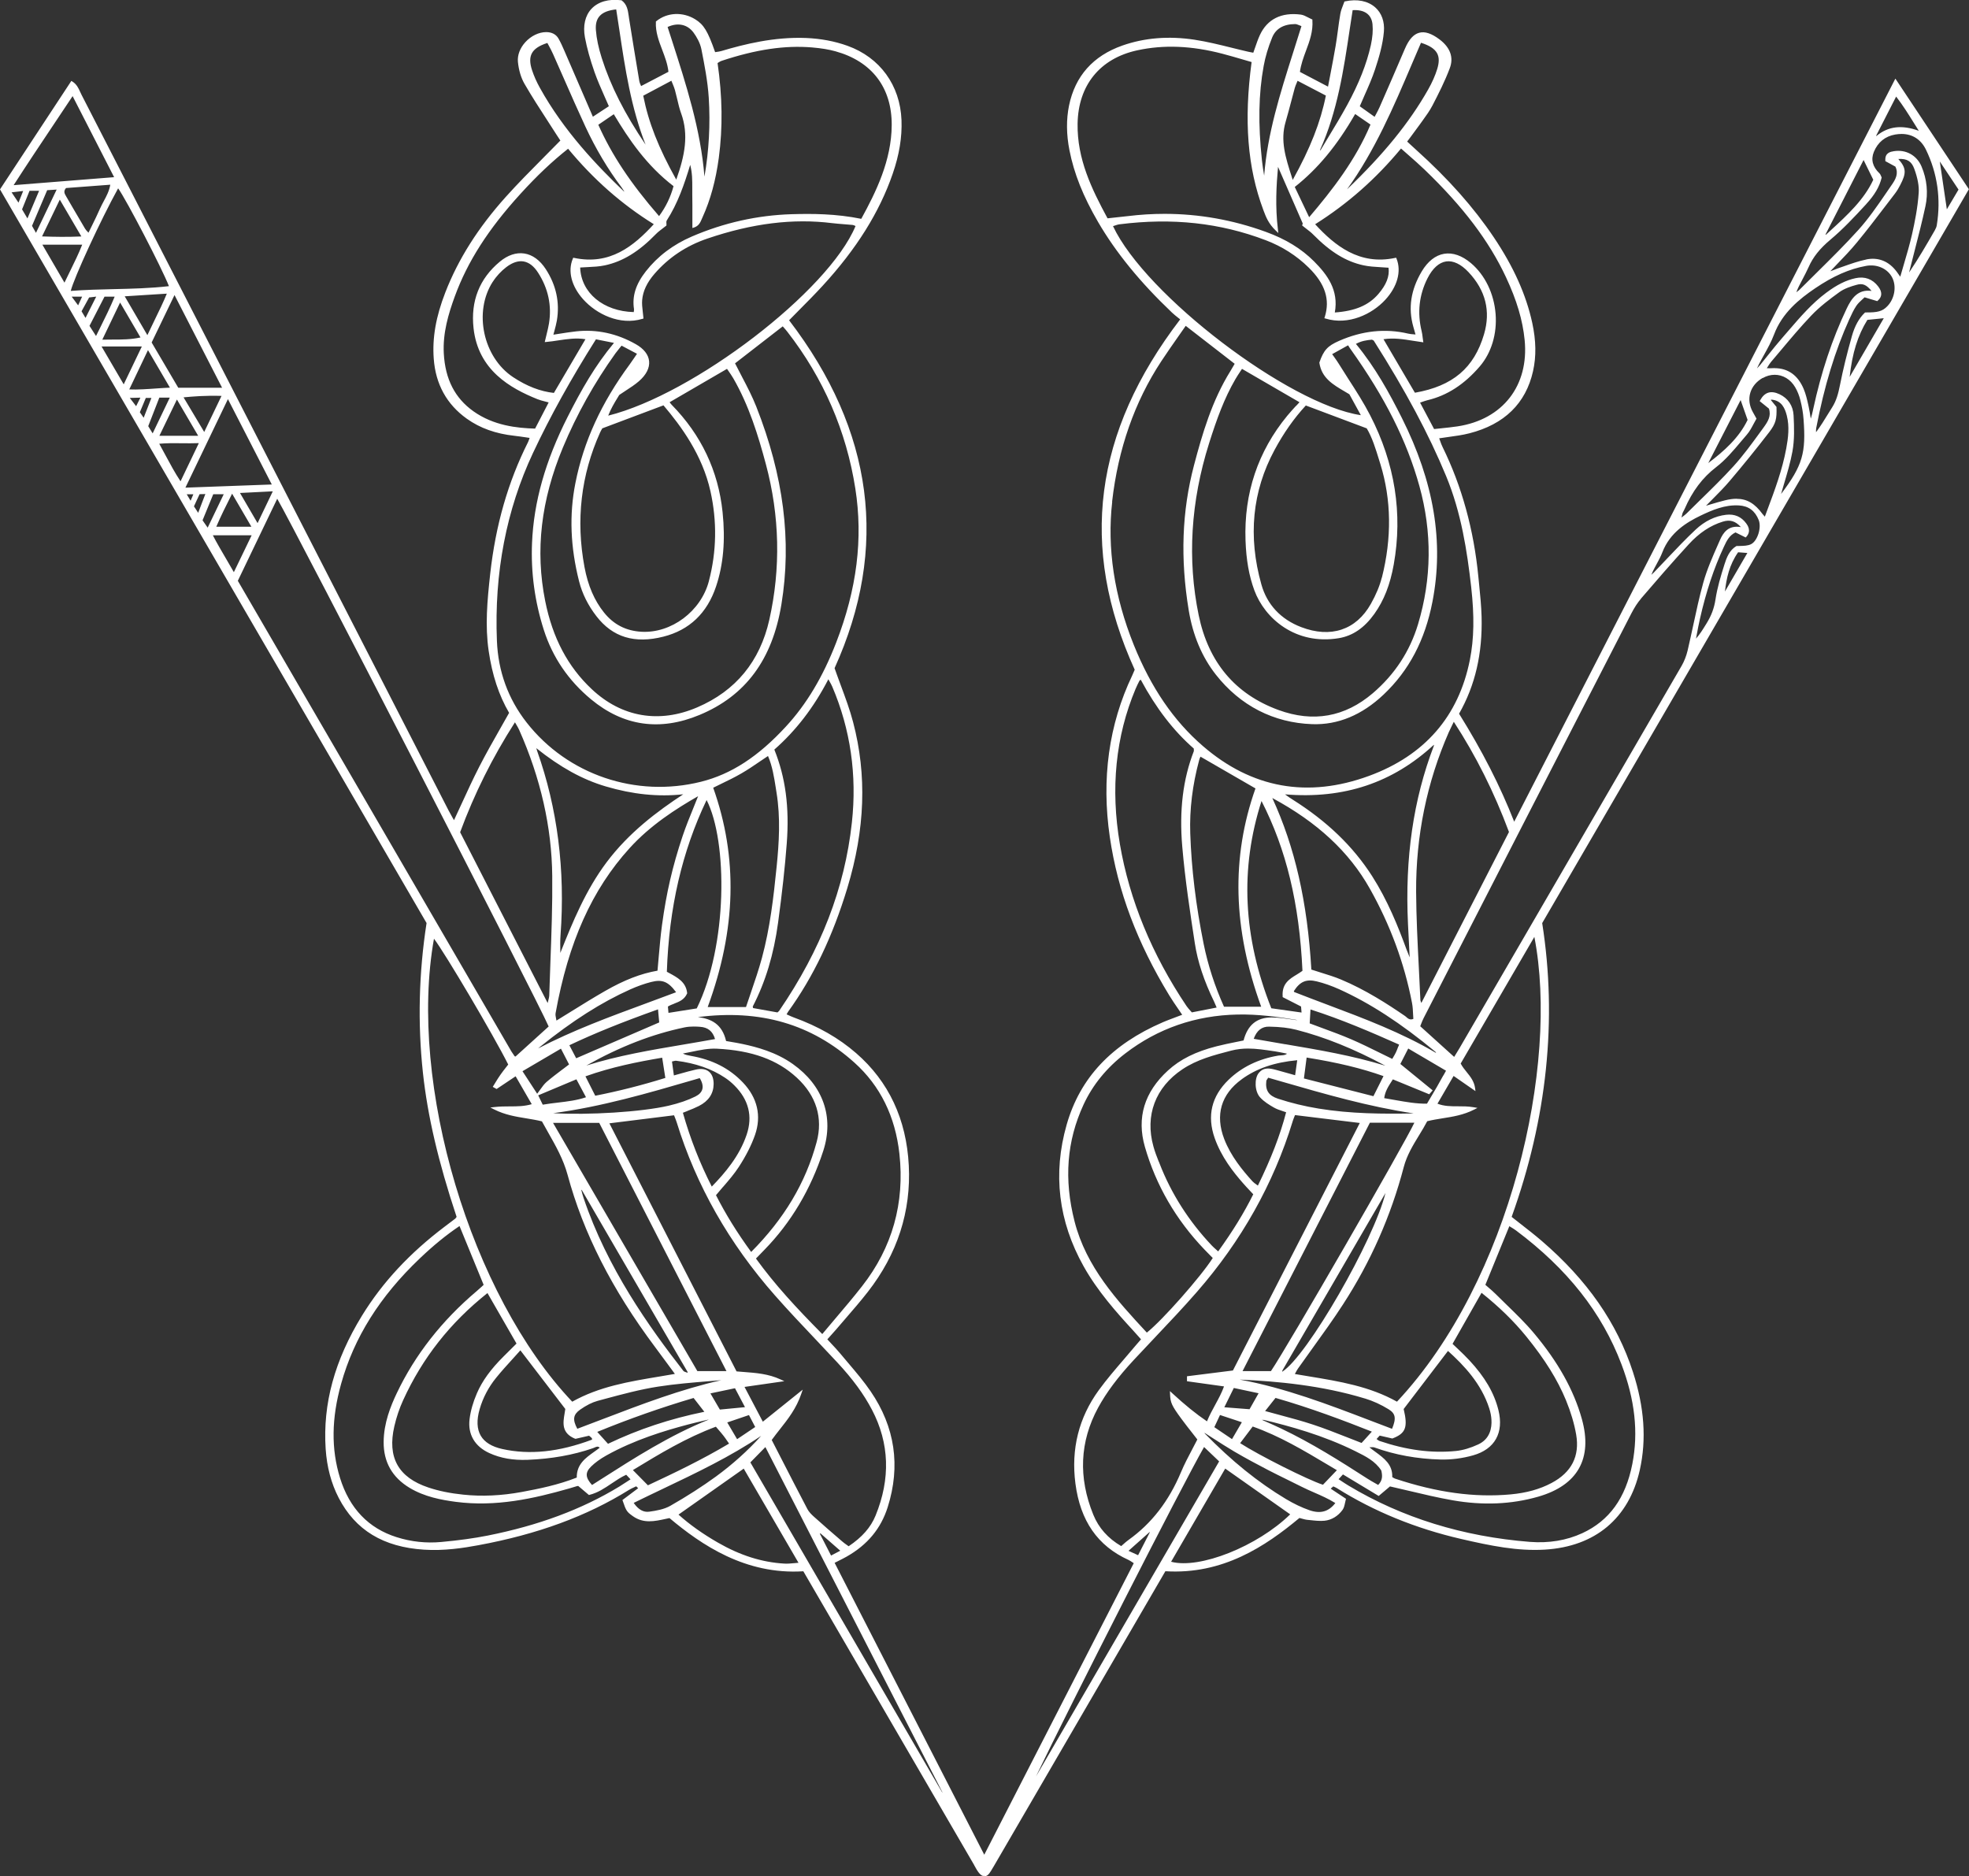 <?xml version="1.0" encoding="UTF-8"?><svg id="Layer_2" xmlns="http://www.w3.org/2000/svg" viewBox="0 0 391.85 373.37"><rect x="0" y="0" width="391.85" height="373.37" fill="#333333" stroke="none"/><defs><style>.cls-1{fill:#fff;stroke-width:0px;}</style></defs><g id="Layer_1-2"><path class="cls-1" d="m391.85,37.69l-14.65-22.04-.2.38c-10.6,20.66-21.16,41.25-31.71,61.83-14.63,28.53-29.25,57.03-43.95,85.67-2.83-7.19-6.33-14.04-10.97-21.49,3.21-5.64,4.68-11.97,4.48-19.33-.06-2.11-.27-4.24-.48-6.31-.05-.53-.11-1.06-.16-1.59-.9-9.36-3.29-18.04-7.11-25.82-.2-.4-.35-.81-.52-1.3-.05-.15-.11-.3-.17-.46.62-.09,1.22-.18,1.81-.26,1.47-.2,2.86-.39,4.22-.74,6.96-1.79,11.21-5.95,12.65-12.36.66-2.94.61-6.09-.16-9.63-1.22-5.6-3.72-11.17-7.66-17.03-3.99-5.94-9.04-11.63-15.45-17.4-.43-.39-.86-.79-1.31-1.2l-.47-.44c.25-.33.49-.66.73-.97.62-.83,1.21-1.62,1.78-2.42.19-.27.39-.55.59-.82.69-.95,1.4-1.94,1.95-3,1.2-2.31,2.45-4.78,3.43-7.38.81-2.13.11-4.11-2.03-5.73-1.59-1.2-2.92-1.64-4.05-1.33-1.13.3-2.05,1.33-2.83,3.14-1.74,4.08-3.53,8.18-5.05,11.65-.21.47-.46.94-.72,1.43-.09.17-.18.33-.28.51l-2.95-2.1c.32-.76.65-1.5.97-2.23.78-1.75,1.51-3.41,2.08-5.14.78-2.36,1.53-4.9,1.75-7.48.17-1.98-.44-3.7-1.73-4.84-1.46-1.28-3.58-1.71-5.99-1.19l-.14.03-.04.13c-.07.2-.15.41-.24.63-.2.51-.43,1.1-.53,1.7-.19,1.08-.34,2.19-.48,3.26-.14,1.03-.28,2.1-.46,3.14-.32,1.89-.68,3.76-1.06,5.74-.15.76-.3,1.54-.45,2.34l-5.59-2.93c.19-1.47.71-2.87,1.21-4.22.71-1.9,1.43-3.86,1.27-6.06v-.15s-.15-.06-.15-.06c-.25-.11-.49-.24-.71-.35-.48-.25-.93-.49-1.42-.56-3.89-.51-6.72.9-8.19,4.11-.36.79-.64,1.61-.94,2.47-.11.33-.23.66-.35,1l-.22-.04c-.27-.05-.52-.09-.77-.15-1.11-.25-2.22-.53-3.32-.8-2.42-.6-4.92-1.22-7.42-1.6-5.11-.77-9.92-.38-14.31,1.16-5.84,2.05-9.42,6.07-10.63,11.95-.56,2.75-.54,5.75.09,8.92.91,4.62,2.72,9.15,5.69,14.25,3.54,6.07,8.34,11.97,14.7,18.02.4.38.84.73,1.26,1.06.13.1.25.2.38.3-17.2,22.49-20.16,45.3-9.05,69.72l-.11.26c-.11.28-.24.58-.38.88-4.66,9.76-6.16,20.59-4.46,32.19,1.57,10.72,5.45,21.03,11.84,31.51.57.93,1.17,1.81,1.82,2.75.25.35.49.72.74,1.09l-.33.12c-.52.2-1,.38-1.48.56l-.48.18c-.51.2-1.03.39-1.53.61-10.24,4.41-16.51,11.08-19.17,20.39-2.79,9.75-1.65,19.24,3.38,28.21,2.74,4.89,6.51,9.14,9.83,12.74.4.44.79.88,1.19,1.33l.4.45-.33.37c-.28.32-.53.6-.76.88-.75.9-1.52,1.79-2.28,2.68-1.71,1.99-3.48,4.04-5.05,6.2-3.97,5.46-5.53,11.71-4.64,18.56.97,7.44,4.42,12.42,10.56,15.21.25.12.5.28.77.46.09.06.18.12.28.19l-29.75,58.02-29.78-58.09c.27-.13.52-.26.75-.38.6-.3,1.12-.56,1.63-.85,4.15-2.35,6.82-5.57,8.18-9.84,2.6-8.21,1.46-15.96-3.39-23.06-1.34-1.96-2.9-3.8-4.42-5.59-.54-.63-1.07-1.26-1.6-1.9-.58-.7-1.2-1.36-1.85-2.05-.25-.27-.5-.53-.75-.81.18-.2.35-.38.51-.57.44-.48.84-.92,1.22-1.37.61-.72,1.23-1.44,1.85-2.15,1.5-1.74,3.06-3.53,4.49-5.37,5.87-7.53,8.61-15.99,8.14-25.15-.47-9.18-3.99-16.7-10.46-22.33-3.46-3.01-7.54-5.35-12.48-7.14-.36-.13-.71-.3-1.09-.47-.1-.04-.19-.09-.29-.13.02-.04.05-.08.07-.12.09-.17.16-.3.24-.41,5.01-6.93,8.86-14.98,11.78-24.61,3.54-11.69,3.92-22.49,1.15-33.01-.65-2.48-1.53-4.84-2.46-7.35-.41-1.11-.83-2.24-1.23-3.39,10.85-23.94,7.8-47.23-9.05-69.24.66-.67,1.33-1.35,1.99-2.02,1.56-1.57,3.17-3.19,4.69-4.85,6.74-7.34,11.3-14.63,13.94-22.29,1.31-3.79,1.88-7.28,1.75-10.67-.27-6.94-4.29-12.47-10.74-14.79-2.55-.92-5.34-1.44-8.28-1.56-6.34-.25-12.31,1.25-16.81,2.59-.32.1-.67.14-1,.19-.09.01-.17.02-.26.04-1.46-4.18-2.25-5.47-3.95-6.53-2.49-1.54-5.6-1.39-7.75.36l-.09.07v.11c-.1,1.96.59,3.78,1.26,5.54.53,1.4,1.08,2.84,1.24,4.36l-5.44,2.84c-.03-.08-.07-.16-.1-.23-.12-.27-.21-.49-.25-.71-.78-4.66-1.42-8.57-2.05-12.53-.03-.16-.05-.32-.07-.49-.16-1.12-.32-2.29-1.39-3.08l-.05-.04h-.07c-2.49-.31-4.58.3-5.9,1.7-1.27,1.36-1.73,3.38-1.3,5.7.4,2.13,1.03,4.4,1.92,6.94.57,1.61,1.25,3.15,1.97,4.78.29.65.58,1.3.87,1.97l-3.18,2.09-1.4-3.24c-1.46-3.38-2.87-6.65-4.29-9.92-.34-.79-.71-1.62-1.15-2.39-.48-.84-1.33-1.29-2.45-1.29h0c-1.46,0-3.01.75-4.15,2-1.06,1.16-1.6,2.58-1.48,3.9.16,1.65.62,3.21,1.32,4.41,1.45,2.5,3.04,4.97,4.59,7.35.6.93,1.2,1.85,1.79,2.78.24.37.48.74.67,1.02l.08.12c-1.13,1.16-2.25,2.29-3.37,3.41-2.62,2.64-5.09,5.13-7.48,7.79-5.53,6.16-9.46,12.38-12.04,19.01-1.88,4.84-2.62,9.04-2.31,13.21.37,5.08,2.59,9.09,6.58,11.94,2.64,1.88,5.74,2.99,9.48,3.4.73.08,1.45.19,2.21.3.27.04.53.08.81.12-.03.08-.05.16-.08.23-.09.25-.15.44-.23.6-3.99,7.94-6.45,16.51-7.53,26.2-.6,5.42-1.04,10.32-.31,15.36.7,4.8,2.03,8.84,4.07,12.33-.6,1.08-1.21,2.14-1.81,3.2-1.45,2.55-2.81,4.95-4.1,7.46-1.27,2.47-2.41,4.96-3.62,7.59-.47,1.02-.95,2.06-1.44,3.11-.1-.17-.19-.33-.28-.49-.3-.53-.55-.97-.79-1.43-19.51-38.03-39.01-76.06-58.51-114.1l-4.08-7.96c-3.48-6.8-6.97-13.6-10.47-20.4-.1-.18-.18-.38-.27-.57-.32-.71-.69-1.52-1.54-2.05l-.21-.13L0,37.69l84.89,146.01c-1.54,9.94-1.78,19.94-.73,29.75.93,8.62,3.06,17.75,6.71,28.73-.07.1-.13.17-.17.23-.05.06-.07.09-.09.11-.41.31-.83.63-1.24.94l-.86.65c-7,5.29-12.39,11.09-16.46,17.71-5.46,8.89-7.83,17.56-7.24,26.53.24,3.61,1.11,6.89,2.6,9.76,3.32,6.41,8.87,9.78,16.97,10.3,3.96.26,7.84-.33,10.78-.88,11.82-2.18,21.63-5.79,30.02-11.02.29-.18.61-.33.98-.5.14-.07.29-.14.45-.21l.39.38-3.13,2.35.06.17c.68,2.03.85,2.21,2.03,3.05,2.11,1.5,4.33,1.01,6.48.54.26-.06.53-.12.79-.17,6.36,5.34,15.12,11.32,26.64,10.59l33.96,58.4.08.16c.49.9,1.22,2.24,1.96,2.06.07.02.13.04.2.04.05,0,.1,0,.15-.02.49-.12.89-.82,1.36-1.62.1-.17.2-.35.31-.52l34.03-58.51c11.41.71,19.89-4.94,26.68-10.6.16.04.32.08.47.13.4.11.78.22,1.17.25.2.02.4.04.6.06.91.1,1.86.2,2.77.11,1.4-.15,2.67-.92,3.57-2.16.28-.39.39-.89.49-1.38.05-.21.09-.43.15-.64l.05-.18-3.05-2.02.51-.45c.05.02.11.05.16.07.2.09.39.17.55.27,7.36,4.63,15.7,8.04,24.78,10.13,5.86,1.35,11.15,2.44,16.64,2.11,10.01-.61,16.71-6.23,18.87-15.82,1.36-6.09.92-12.47-1.35-19.5-3.17-9.79-9.12-18.35-18.19-26.14-1.32-1.13-2.67-2.19-4.1-3.3-.61-.48-1.23-.96-1.86-1.46,7.05-19.6,9.1-39.27,6.08-58.47l61.45-105.69,23.44-40.32ZM251.48,13.14c.33-1.82.9-3.73,1.68-5.65.72-1.78,2.27-2.69,4.6-2.7h0c.23,0,.49.11.82.24.13.05.27.11.42.17-.54,1.76-1.09,3.5-1.65,5.24-2.62,8.25-5.1,16.08-5.77,24.51-.17-1-.33-2.02-.44-3.03-.78-7.28-.67-13.25.34-18.77Zm123.41,50.19l-6.79,11.69c.51-4.73,1.61-8.27,3.53-11.36l3.26-.33Zm-120.57-17.64c-.56-4.61-.31-8.82.02-12.48l.29.66c1.55,3.55,3.1,7.09,4.63,10.61,0,.03-.03.1-.04.13-.02.05-.03.09-.04.11l-.04.15.12.1c.23.19.47.37.7.55.5.38.97.74,1.38,1.16,3.43,3.48,6.51,5.36,9.99,6.12,1.11.24,2.25.31,3.46.38.5.03,1.01.06,1.54.1.23,1.69-.42,3.37-2.03,5.24-1.93,2.24-4.61,3.38-8.66,3.67.81-4.45-1.49-7.51-4.12-10.16-2.51-2.52-5.65-4.45-9.62-5.89-6.55-2.38-13.3-3.58-20.14-3.58-2.43,0-4.87.15-7.31.45-.9.11-1.79.2-2.75.3l-1.29.14c-3.21-5.93-6.06-11.84-5.96-18.81.12-7.67,4.44-13,11.85-14.62,5.27-1.15,10.82-.93,16.95.67,1.35.35,2.67.74,4.08,1.15.58.17,1.16.34,1.75.51-1.56,11.65-.82,21,2.32,29.4l.04.11c.49,1.3.99,2.65,2.46,4.04l.5.48-.08-.69Zm6.21-2.47l-2.86-6.01c4.58-3.62,8.41-8.24,12.02-14.52l3.05,2.1c-2.95,7.04-7.59,13.02-12.2,18.43Zm-3.27-7.42l-.17-.54c-1.25-3.9-2.34-7.28-1.24-11.01.39-1.34.75-2.7,1.1-4.03.23-.89.46-1.78.71-2.67.09-.33.22-.64.39-1.04.06-.13.12-.28.18-.43l5.63,2.94c-1.05,5.27-3.09,10.47-6.59,16.77Zm-35.49,9.12c.36-.12.69-.24,1.03-.28,10.51-1.33,20.03-.29,29.1,3.17,3.26,1.24,6.13,3.07,8.54,5.44,3.28,3.22,4.29,6.35,3.2,9.84l-.08.24.24.07c4.55,1.39,9.25-.87,11.88-3.73,2.41-2.61,3.25-5.67,2.25-8.18l-.08-.2-.21.04c-7.13,1.52-12.04-2.49-15.91-6.7,6.5-4.1,12.09-9.03,17.09-15.07.49.43.97.85,1.44,1.27,1.14,1,2.21,1.94,3.25,2.94,7.67,7.38,12.82,14.18,16.2,21.41,2.14,4.57,3.32,8.54,3.71,12.49.89,9.08-4.36,15.83-13.38,17.19-1.05.16-2.11.26-3.22.38-.47.05-.94.09-1.42.15l-2.79-5.26c.14-.05.27-.09.4-.14.39-.14.73-.25,1.07-.34,3.92-.93,7.33-3.14,10.42-6.74,2.3-2.68,3.45-6.48,3.14-10.43-.32-4.05-2.1-7.73-4.89-10.1-1.78-1.51-3.63-2.16-5.36-1.87-1.72.29-3.25,1.5-4.44,3.49-2.19,3.69-2.74,7.29-1.69,11.01l.44,1.56c-.12-.01-.23-.02-.34-.03-.43-.03-.8-.06-1.15-.15-4.52-1.06-9.13-.57-13.72,1.45-2.3,1.01-3.06,1.85-3.9,4.25l-.02.06v.06c.44,3.01,2.7,4.34,5.1,5.74.29.17.58.34.87.52l2.28,4.16c-14.31-2.14-42.85-23.87-49.32-37.62.08-.03.16-.06.25-.08Zm53.22,70.03c-.41,1.64-1.14,3.39-2.17,5.22-2.92,5.21-7.99,6.9-13.89,4.63-4.04-1.55-6.78-4.48-7.9-8.47-2.7-9.56-1.82-18.56,2.61-26.77,1.84-3.42,3.88-6.31,6.23-8.86l12.12,4.55c1.09,1.82,1.77,4.04,2.49,6.38l.23.74c2.19,7.09,2.29,14.69.3,22.58Zm-17.07-34.18c-.61.67-1.19,1.3-1.74,1.97-5.84,7.09-8.64,15.44-8.31,24.81.14,3.91.7,7.07,1.76,9.94,2.06,5.58,8.19,10.94,16.79,9.52,2.78-.46,5.1-2.05,7.1-4.85,1.9-2.67,3.13-5.79,3.85-9.83,1.81-10.13.23-20.12-4.69-29.67-1.28-2.49-2.82-4.89-4.32-7.21-.64-1-1.29-2.01-1.91-3.02-.27-.44-.57-.87-.92-1.36-.13-.19-.27-.38-.42-.59l3.17-1.76.15.23c.14.23.25.41.38.58,6.83,9.58,11.17,18.22,13.66,27.19,2.55,9.19,2.46,18.45-.27,27.52-1.62,5.38-4.64,9.99-9,13.72-5.55,4.74-11.86,5.87-18.77,3.34-8.61-3.15-13.95-9.5-15.88-18.87-2.29-11.09-1.59-22.59,2.06-34.18,1.55-4.91,3.03-8.97,5.24-12.78.29-.5.61-.99.95-1.5.12-.18.25-.37.37-.56l11.44,6.64c-.23.25-.45.49-.67.73Zm23.36-12.94c.54.09,1.09.18,1.65.25l.33.05-.05-.33c-.03-.23-.06-.45-.09-.66-.05-.43-.1-.83-.2-1.23-.9-3.68-.5-7.23,1.17-10.53,1.01-1.99,2.29-3.14,3.71-3.35,1.4-.2,2.95.53,4.45,2.13,3.4,3.61,4.44,7.76,3.09,12.35-1.98,6.73-6.23,10.33-13.76,11.65l-6.25-10.65c2.08-.31,3.96,0,5.94.32Zm-59.96,32c1.19-10.46,4.47-19.85,9.77-27.91,1.11-1.69,2.29-3.37,3.43-5,.48-.69.97-1.38,1.45-2.07l9.74,7.55-.2.35c-.21.37-.41.72-.63,1.07-3.69,5.93-5.61,12.52-7.26,18.77-2.41,9.14-2.75,18.58-1.05,28.88.82,4.98,2.64,9.29,5.4,12.8,4.86,6.18,11.49,9.58,19.17,9.85,5.1.18,9.89-1.8,14.21-5.89,5.06-4.79,8.24-10.83,9.72-18.47,2.31-11.86.31-23.83-6.08-36.57-2.46-4.89-5.27-10.06-9.15-14.75,1.1-.6,2.17-.75,3.18-.84.07.03.13.06.19.09.06.03.15.07.17.09,6.37,10.03,10.95,18.61,14.42,26.99,3.01,7.28,4.17,14.91,4.98,22.06.65,5.82.57,10.28-.26,14.49-2.24,11.26-9,19.03-20.08,23.1-12.2,4.47-23.33,2.47-33.07-5.96-5.81-5.02-10.3-11.6-13.73-20.1-3.9-9.69-5.35-19.28-4.3-28.5Zm118.64-7.67l6.44-12.54,1.39,3.95c-1.7,3.55-4.71,6.24-7.83,8.59Zm31.44-51.55c1.66-1.8,2.63-3.45,3.05-5.2l.02-.09-.04-.08c-.04-.08-.07-.16-.1-.24-.08-.18-.15-.36-.3-.5-1.37-1.31-1.74-2.75-1.11-4.28.79-1.92,2.26-3.11,4.26-3.45.43-.07.84-.11,1.24-.11,2.17,0,3.88,1.09,4.87,3.14,2.28,4.72,3,9.77,2.15,15.01-.05.32-.19.67-.39,1.02-1.72,2.99-3.31,5.72-5.12,8.39.01-.06.03-.11.04-.17.33-1.33.68-2.67,1.02-4,.76-2.94,1.54-5.99,2.19-9.01.57-2.63.3-5.37-.78-7.91-.95-2.23-3.1-3.42-5.5-3.04-.63.1-1.8.29-1.7,1.84v.14s2,1.09,2,1.09c.68,1.42.04,2.54-.81,3.75-.38.55-.76,1.1-1.13,1.65-1.67,2.44-3.41,4.96-5.4,7.17-2.67,2.96-5.56,5.81-8.35,8.57-1.14,1.12-2.27,2.24-3.4,3.37-.15.15-.33.28-.62.49.01-.03.03-.07.04-.1.18-.46.3-.76.45-1.05h0c.24-.48.49-.96.74-1.43.41-.78.84-1.6,1.21-2.42.88-1.99,2.21-3.67,4.33-5.45,2.5-2.1,4.72-4.46,7.15-7.1Zm9.47-16.16c.33.53.66,1.05.99,1.58-3.4-1.23-6.11-.9-8.44,1.04l-.05-.06,3.98-7.79c1.34,1.73,2.45,3.51,3.52,5.23Zm-9.48,27.2c-1.51.31-2.99.83-4.43,1.34-.42.15-.84.3-1.26.44-.22.07-.43.16-.64.25-.26.11-.53.21-.81.3.42-.45.85-.89,1.28-1.34,1.34-1.39,2.73-2.83,3.98-4.35,2.01-2.43,3.95-4.98,5.83-7.44.6-.79,1.21-1.58,1.81-2.37.41-.54.75-1.14,1.02-1.67,1.24-2.38,1.21-3.35-.39-5.17,1.76-.1,2.63.46,3.18,1.96.68,1.87.97,3.43.88,4.77-.2,3.01-.81,5.96-1.31,8.19-.46,2.02-1.04,4.01-1.66,6.11-.23.79-.46,1.58-.7,2.4l-.1-.14c-.23-.33-.4-.58-.59-.83-1.56-2.11-3.67-2.96-6.1-2.46Zm-.05,1.27c2.21-.41,4.32.54,5.23,2.33.9,1.77.47,4.22-.99,5.71-.96.98-1.87,1.25-4.31,1.22h-.1s-.07.07-.07.07c-1.15,1.1-1.98,2.61-2.55,4.62-.96,3.39-1.77,6.67-2.38,9.77-.35,1.76-.73,3.11-1.53,4.39-.28.45-.56.9-.84,1.35-.74,1.21-1.51,2.46-2.39,3.64-.01-.28-.01-.55.03-.81,1.61-8.38,3.77-15.46,6.59-21.67l.03-.06c.41-.9.84-1.84,1.39-2.65.31-.45.74-.85,1.16-1.23.15-.14.31-.28.46-.43l2.52.76.1-.09c.9-.78.93-1.74.08-2.84-1.12-1.47-2.68-2.03-4.49-1.64-1.9.41-3.7,1.3-5.84,2.9-2.83,2.11-5.14,4.79-7.37,7.38-.45.52-.9,1.05-1.36,1.57-1,1.14-1.96,2.35-2.89,3.51-.5.63-1,1.26-1.51,1.88-.21.25-.43.49-.66.72.14-.31.29-.62.45-.93.31-.61.65-1.21.98-1.81.71-1.28,1.44-2.6,1.96-3.98,1.62-4.34,5.04-7.09,8.18-9.22,3.6-2.44,6.82-3.86,10.13-4.46Zm-18.19,20.34c-.19,0-.39,0-.58.02-.25.02-.49.01-.81,0-.05,0-.1,0-.15,0,.05-.09.11-.17.16-.25.24-.38.44-.72.68-1,.68-.79,1.35-1.59,2.02-2.39,1.91-2.28,3.89-4.63,5.97-6.82,1.73-1.83,3.82-3.38,5.64-4.7.99-.71,2.28-1.13,3.41-1.44,1.18-.33,1.91-.05,2.97,1.22-2.7-.38-3.98,1.45-4.96,3.52-2.9,6.11-5.07,12.65-6.65,19.97-.13.62-.27,1.27-.49,1.92,0-.04-.01-.07-.02-.11-.12-.76-.24-1.55-.41-2.31l-.06-.28c-.24-1.07-.49-2.18-.92-3.2-1.16-2.75-3.12-4.14-5.82-4.14Zm-2.35,1.98c.77-.44,1.59-.65,2.38-.65,1.62,0,3.15.88,4.09,2.5.44.76.8,1.65,1.03,2.59.33,1.31.54,2.56.62,3.73.51,6.71-.16,9.21-4.47,14.9.19-.65.38-1.29.56-1.91.67-2.25,1.3-4.38,1.7-6.54.43-2.37.35-4.85.23-7.19-.1-1.91-1.09-3.4-2.8-4.21-1.71-.8-2.96-.42-3.85,1.19l-.1.18,1.84,1.49c.49,1.46-.19,2.56-1.06,3.76l-.65.89c-1.68,2.31-3.41,4.7-5.35,6.83-2.13,2.34-4.44,4.6-6.68,6.78-.87.85-1.73,1.69-2.59,2.55-.24.24-.51.45-.89.73-.06.05-.12.09-.18.14,0,0,0,0,0,0,.08-.37.13-.61.2-.84h0c.05-.15.13-.3.22-.46.07-.12.14-.25.19-.38,1.57-3.6,3.57-6.26,6.3-8.36,1.85-1.42,3.4-3.27,4.91-5.06.4-.47.79-.94,1.19-1.4.54-.62.94-1.37,1.32-2.09.17-.33.35-.65.53-.97l.07-.12-.73-1.31c-1.42-2.54-.61-5.33,1.96-6.8Zm-5.23,33.43l-.05.03c-1.35.81-1.92,2.29-2.33,3.61-.74,2.33-1.43,4.62-1.79,6.98-.26,1.74-.83,3.25-1.78,4.78l-.21.34c-.56.91-1.14,1.84-1.89,2.69.04-.23.09-.46.13-.69.2-1.08.41-2.19.66-3.27,1.22-5.39,2.77-10.05,4.72-14.23l.05-.11c.54-1.15,1.05-2.24,2.3-2.84l2.03,1.01.13-.14c1.06-1.18.24-2.3-.03-2.67-.98-1.33-2.31-1.9-3.99-1.71-2.22.26-4.26,1.26-6.08,2.96-1.92,1.8-3.77,3.75-5.55,5.63-.61.64-1.21,1.27-1.82,1.91-.13.14-.26.28-.4.42-.32.35-.65.7-1.03,1.03.11-.27.22-.55.35-.81.21-.44.45-.87.68-1.3.41-.76.84-1.54,1.15-2.36,1.51-3.96,4.85-5.98,7.59-7.3,2.33-1.12,4.84-2.2,7.65-2.04,1.92.11,3.2,1.06,3.94,2.91.59,1.49-.23,4.13-1.5,4.79-.65.34-1.51.35-2.35.37-.17,0-.34,0-.5.01h-.06Zm.02-9.41c-.71,0-1.47.11-2.32.32-.94.23-1.88.51-2.79.78-.32.1-.65.19-.97.29.45-.46.9-.92,1.36-1.37,1.14-1.15,2.32-2.33,3.38-3.59,2.64-3.11,5.28-6.36,7.82-9.66,1.36-1.76,1.54-2.69,1.47-4.96v-.08s-1.14-1.4-1.14-1.4c.08-.03.15-.06.2-.05,1.98.2,2.62,1.72,2.99,3.17.56,2.19.28,4.44-.11,6.54-.78,4.25-2.26,8.23-3.84,12.44l-.42,1.13s-.03-.03-.04-.04c-.17-.18-.29-.32-.41-.47-1.53-2.09-3.09-3.04-5.19-3.04Zm-19.03,19.88c2.83-3.3,6.13-7.12,9.49-10.79,2.09-2.29,4.32-3.77,6.79-4.53,1.45-.45,2.53-.13,3.61,1.08-2.48-.43-3.52,1.11-4.15,2.55l-.38.86c-1.09,2.47-2.22,5.02-2.95,7.64-.78,2.8-1.4,5.69-2,8.48-.36,1.66-.73,3.37-1.12,5.04-.26,1.09-.67,2.13-1.18,3.02-9.53,16.44-19.08,32.87-28.63,49.3l-7.46,12.84c-2.7,4.64-5.39,9.28-8.09,13.91-.26.45-.54.89-.82,1.35l-.28.45-6.75-6.1c.06-.14.11-.28.16-.42.16-.4.3-.78.49-1.15,13.78-26.87,27.56-53.73,41.36-80.58.6-1.16,1.24-2.15,1.93-2.95Zm-44.74,58.37c-.06-11.12,2.13-21.81,6.5-31.78.21-.47.43-.93.71-1.49.09-.19.19-.38.29-.59,4.42,6.79,8.01,13.97,10.98,21.93l-17.44,34.03c-.02-.06-.04-.11-.06-.16-.08-.22-.13-.34-.13-.42-.09-2.15-.2-4.29-.31-6.43-.25-4.94-.51-10.06-.54-15.08Zm-10.86,109.66c-.98-.38-1.94-.75-2.89-1.13-2.3-.9-4.46-1.76-6.71-2.5-2.18-.72-4.38-1.32-6.72-1.94-.94-.25-1.89-.51-2.87-.78l2.07-2.61c6.98,2,13.58,4.5,19.17,6.71l-2.04,2.25Zm42.71-1.67c.74,4.28-.9,7.52-4.9,9.64-2.33,1.24-4.99,1.98-8.15,2.27-7.17.66-14.68-.37-22.97-3.13-.12-.04-.25-.11-.41-.21-.05-.03-.11-.06-.17-.1.1-2.49-1.6-3.74-3.4-5.06-.38-.28-.77-.56-1.15-.87.07,0,.13,0,.19-.01.36-.02.61-.03.79.03,4.08,1.48,8.52,2.29,13.21,2.41,2.08.05,4.33-.23,6.44-.83,4.33-1.22,6.17-4.5,5.05-9.01-.85-3.42-2.69-6.58-5.8-9.92-.74-.8-1.52-1.54-2.34-2.32-.33-.31-.66-.62-.99-.94l5.77-10.16c3.51,2.8,6.42,5.64,8.9,8.69,3.72,4.58,6.23,8.62,7.91,12.71.96,2.34,1.64,4.63,2.02,6.8Zm-16.86-2.95c.1,1.64-.28,3.82-2.62,4.91-1.57.73-3.07,1.17-4.46,1.31-4.85.48-9.83-.18-15.21-2-.1-.03-.2-.11-.38-.24-.06-.04-.12-.09-.19-.14l.62-.68,2.52.58.07-.03c2.59-1,3.05-2.21,2.18-5.84l8.82-11.56c3.19,2.88,6.62,6.49,8.21,11.42.25.78.4,1.55.44,2.28Zm-25.18-4.23c1.59.48,3.21,1.22,4.7,2.14,1.4.86,1.57,1.79.7,3.9-1.46-.55-2.91-1.1-4.36-1.66-8.34-3.19-16.94-6.48-25.96-8.14,7.58.35,16.31,1.15,24.93,3.77Zm-24.35-5.45l25.34-49.43h8.85c-1.96,4.22-25.26,44.62-28.54,49.43h-5.65Zm28.45-35.47c-2.32,9.43-15.6,32.53-20.58,35.61.03-.14.05-.26.11-.35,6.3-10.87,12.61-21.73,18.93-32.59l1.55-2.67Zm2.54-29.13c-.15.41-.3.81-.47,1.17-.15.33-.35.65-.55.99-.06.1-.12.2-.18.31-.83-.4-1.64-.8-2.43-1.19-1.96-.97-3.81-1.88-5.73-2.71-1.86-.8-3.75-1.5-5.74-2.23-.83-.31-1.68-.62-2.53-.94l.16-2.77c6.22,1.99,12.12,4.54,17.63,6.99-.05.13-.1.26-.14.39Zm-2.94,5.89l-2.01,4-13.83-3.53.54-4.16c6.24,1.01,10.85,2.12,15.29,3.69Zm-19.54-6.33c-2.06-.35-4.19-.71-6.29-1.09.6-1.66,1.63-2.46,3.09-2.42,2.18.04,3.89.24,5.37.62,5.67,1.45,11.48,3.79,17.75,7.16-6.53-2.02-13.32-3.16-19.91-4.28Zm31.44,6.2c-.44.79-.85,1.53-1.27,2.27-.44.76-.89,1.51-1.37,2.32l-.61,1.03c-2.09.03-4.12-.33-6.27-.71-.74-.13-1.49-.27-2.24-.39.17-1.33.81-2.33,1.55-3.47l.17-.27,7.24,2.97.68-.78-6.43-5.25,1.57-3.08,7.52,4.42-.53.96Zm-56.62,17.18c-.39-.99-.79-2.02-1.07-3.05-1.72-6.17.39-11.77,5.78-15.36,2.93-1.95,6.2-2.8,9.7-3.71,1.13-.29,2.24-.41,3.35-.41,1.68,0,3.36.26,5.09.52l.23.03c.64.1,1.26.23,1.92.36.17.04.35.07.52.11-.32.28-.72.3-1.17.33-.19.01-.38.02-.56.05-3.94.66-7.27,2.28-9.89,4.8-3.41,3.29-4.34,7.2-2.77,11.64,1.33,3.76,3.71,6.76,5.63,8.95.46.53.95,1.05,1.45,1.58l.59.63c-1.83,3.69-4.06,7.31-6.98,11.37-.12-.11-.24-.21-.35-.31-.34-.3-.64-.57-.91-.85-4.59-4.85-8.1-10.36-10.43-16.39l-.12-.31Zm16.51-16.43c2.97-2.15,6.48-3.35,11.04-3.78l-.42,2.99-1.02-.29c-.88-.25-1.7-.49-2.51-.7l-.22-.06c-1.18-.31-2.51-.67-3.54.67-.81,1.06-.8,3.58.34,4.81.78.85,1.82,1.48,2.73,2,.52.3,1.11.5,1.72.7.23.08.46.16.71.24-1.19,4.57-2.99,9.22-5.62,14.59-.09-.07-.18-.13-.27-.19-.31-.22-.57-.41-.78-.63h0c-2.05-2.26-4.33-5.04-5.64-8.42-1.85-4.81-.64-8.94,3.49-11.93Zm4.89.32c0-.07.09-.19.19-.34.05-.08.12-.17.18-.28l2.78.8c8.49,2.45,17.25,4.98,26.19,6.31-6.09.12-12.59.08-18.96-.97-2.76-.45-5.47-1.11-8.06-1.96-1.86-.61-2.55-1.67-2.32-3.55Zm33.74-5.57c-6.82-4.02-14.29-6.83-21.52-9.55-2.2-.83-4.48-1.69-6.67-2.55-.02-.02-.05-.09-.07-.14,0,0,0-.02-.01-.03,1.23-1.93,2.49-2.46,4.59-1.94,1.44.35,2.93.88,4.45,1.56,6.16,2.79,12.24,6.74,19.12,12.43.05.04.1.12.15.2-.01,0-.02,0-.03,0Zm-5.88-7.13c-.11-.09-.21-.17-.32-.24-3.34-2.29-7.81-5.19-12.71-7.23-1.24-.52-2.54-.92-3.92-1.35-.62-.19-1.27-.4-1.95-.62-.79-13.49-3.27-24.37-7.77-34.14,8.94,4.81,15.3,10.72,19.41,18.04,4.05,7.19,6.87,14.84,8.39,22.72.15.77.19,1.57.22,2.35.01.29.03.57.05.85-.66.26-1.01-.03-1.41-.36Zm5.47-53.95c-4.08,10.68-5.76,22.26-5.14,35.41.08,1.65.16,3.29.25,4.94l.09,1.74s0-.02-.01-.03c-.22-.53-.44-1.06-.64-1.6-1.64-4.49-3.74-9.72-6.82-14.54-3.81-5.95-8.99-10.93-15.83-15.24-.55-.35-1.04-.67-1.51-1.04,11.7.96,21.41-2.27,29.63-9.87,0,.11,0,.19-.01.24Zm-34.29,10.96c4.93,9.62,7.53,20.39,8.15,33.8-.35.26-.75.5-1.13.74-1.47.89-2.99,1.81-2.81,4.35v.14s3.66,1.87,3.66,1.87l.1,1.2-6.02-.85c-5.63-14.24-6.27-27.74-1.95-41.24Zm-7.4,120.66l1.89-3.84,4.93,1.05-1.8,3.18-5.02-.39Zm3.49,2.98l-1.96,3.36-3.52-2.38,1.13-2.42,4.35,1.44Zm-8.49-131.81c.06-.24.17-.46.26-.65l10.94,6.32c-4.87,13.76-4.5,27.98,1.14,43.45h-7.4c-1.84-4.09-3.2-8.29-4.05-12.49-1.55-7.7-2.43-14.9-2.67-22.02-.16-4.74.44-9.65,1.78-14.6Zm12.84,131.34c5.14,1.23,11.85,3.06,18.21,6.22l.18.09c1.87.93,3.81,1.89,5.01,3.77.22.96.32,1.9-.62,2.87-.18-.1-.36-.2-.54-.31-.53-.3-1.08-.61-1.61-.95-5.62-3.62-11.16-7.11-17.17-9.97-.96-.46-1.93-.89-2.9-1.32-.31-.14-.62-.28-.92-.41.14,0,.27,0,.39.02Zm-24.67-147.16s.1-.09.17-.14l.02-.02c3.06,5.69,6.52,10.18,10.56,13.71,0,.06,0,.11.01.17.01.14.02.28,0,.36-2.16,5.57-2.92,11.78-2.3,18.98.56,6.58,1.59,13.31,2.5,19.24.56,3.67,1.82,7.48,3.84,11.63.13.28.25.56.39.9.04.09.07.18.11.27l-4.93.96c-.09-.1-.18-.21-.28-.31-.27-.3-.55-.62-.78-.95-6.89-10.26-11.35-21.1-13.26-32.21-1.9-11.06-.85-21.46,3.11-30.89.25-.59.54-1.17.81-1.7Zm31.06,67.53c.09.02.19.05.29.09-.38-.05-.76-.11-1.15-.16-1.29-.19-2.61-.39-3.93-.39h-.05c-2.93,0-4.75,1.5-5.56,4.58-.5.11-1.01.21-1.53.31-1.26.26-2.57.52-3.85.85-4.15,1.06-7.22,2.58-9.66,4.81-4.71,4.3-6.26,9.41-4.6,15.19,2.2,7.65,6.18,14.52,11.84,20.43.41.43.83.85,1.23,1.26l.44.44c-2.35,3.7-10.03,12.4-13.12,14.85-5.95-6.41-12.06-13.05-14.38-22.11-2.15-8.41-1.56-16.01,1.78-23.25,1.82-3.94,4.62-7.37,8.33-10.21,6.46-4.96,13.97-7.56,22.3-7.73,4.01-.09,7.96.45,11.62,1.04Zm-.65,20.27c.11-.35.25-.7.38-1.03.04-.09.07-.18.11-.27l12.89,1.57-25.25,49.26-9.14,1.15v.99s7.37,1.03,7.37,1.03c-.46,1.28-1.09,2.43-1.75,3.65-.57,1.04-1.16,2.12-1.64,3.3-2.23-1.51-4.32-3.21-6.93-5.61l-.44-.41.02.6c.06,1.7.33,2.29,2.23,4.88.71.97,1.44,1.9,2.22,2.89.32.41.65.83.98,1.26-.32.64-.66,1.27-.99,1.9-.78,1.48-1.59,3.01-2.25,4.58-2.44,5.81-5.86,10.23-10.45,13.51-.36.25-.69.55-1.04.86-.13.12-.27.24-.42.37-2.61-1.52-4.48-3.61-5.55-6.24-3.02-7.41-2.7-14.56.94-21.28,1.66-3.05,3.92-6.08,7.12-9.53,1.41-1.52,2.84-3.03,4.26-4.53,2.76-2.92,5.62-5.93,8.3-9.01,8.83-10.11,15.24-21.52,19.04-33.9Zm-17.53,61.93c.51.33,1.02.65,1.53.98,1.43.92,2.91,1.87,4.4,2.75,2.3,1.35,4.69,2.62,6.73,3.68,1.26.65,2.55,1.29,3.8,1.9.95.47,1.9.93,2.84,1.41.82.42,1.69.79,2.52,1.16,1.39.61,2.83,1.23,4.22,2.1-1.33,1.73-2.97,2.18-5.14,1.43-1.53-.53-3.1-1.28-4.69-2.23-5.54-3.32-10.81-7.57-16.11-13.01-.04-.04-.07-.09-.09-.16Zm7.1,2.06l2.5-3.31c5.34,1.89,10.09,4.72,15.12,7.72.54.32,1.09.65,1.63.97l-2.77,2.9c-2.97-.95-12.87-5.93-16.48-8.28Zm20.49,6.24l7.08,4.27,2.25-1.9c1.27.29,2.53.58,3.78.88,2.86.68,5.81,1.38,8.74,1.89,5.96,1.04,11.66.8,16.95-.72,7.9-2.26,10.91-7.62,8.71-15.48-1.61-5.77-4.75-11.37-9.57-17.11-1.66-1.98-3.55-3.81-5.38-5.59-.73-.71-1.45-1.41-2.17-2.13-.46-.46-.95-.88-1.47-1.33-.2-.17-.41-.35-.61-.53l4.77-11.67c.11.07.21.13.31.19.36.22.71.43,1.02.66,10.24,7.67,17.1,16.37,20.98,26.62,2.69,7.08,3.4,13.58,2.17,19.84-1.33,6.8-4.59,11.31-9.97,13.79-3.13,1.44-6.63,2.02-10.4,1.73-13.33-1.05-25.48-4.81-36.11-11.2-.44-.26-.87-.55-1.38-.88-.19-.12-.39-.26-.6-.4l.86-.94Zm10.73-14.49c-5.45-3.05-11.37-4.03-17.64-5.06-.89-.15-1.79-.29-2.69-.45.04-.08.08-.15.12-.23.17-.33.33-.61.51-.87.98-1.39,1.97-2.77,2.96-4.14,2.01-2.79,4.09-5.67,5.99-8.61,5.49-8.45,9.55-17.64,12.09-27.34.61-2.32,1.84-4.35,3.04-6.31.56-.91,1.13-1.85,1.63-2.81,1.01-.25,2.05-.42,3.06-.58,2.05-.32,4.16-.66,6.27-1.73l.67-.34-.74-.13c-1.1-.19-2.14-.19-3.15-.19-1.41,0-2.75,0-4.07-.52l3.21-5.52,4.35,3.02-.07-.56c-.18-1.38-.94-2.32-1.67-3.22-.43-.53-.87-1.08-1.2-1.71l14.66-25.2c4.97,25.48-4.74,68.39-27.34,92.5Zm69.72-168.91l-4.46,7.67c.29-2.65.89-5.36,2.62-7.81l1.85.14Zm16.6-64.22c-.32.3-.65.59-.97.89l-.08-.05,7.58-14.83,1.93,3.93c-1.82,3.96-5.19,7.06-8.46,10.06Zm-96.29-8.12c5.56-7.69,9.3-16.46,12.92-24.95.6-1.42,1.21-2.83,1.82-4.25,1.71.54,2.73,1.21,3.21,2.1.42.79.43,1.78.02,3.12-.4,1.3-1.01,2.68-1.81,4.09-3.74,6.6-8.88,12.92-16.17,19.89Zm-5.36-7.84c3.47-7.7,4.72-16.02,5.92-24.07.19-1.26.38-2.52.58-3.78,2.35-.14,3.75.85,3.95,2.8.12,1.23.01,2.63-.33,4.17-.84,3.75-2.38,7.64-4.71,11.91-1.18,2.16-2.48,4.31-3.74,6.39-.53.88-1.06,1.75-1.58,2.63l-.08-.05Zm-33.86,275.07l-2.34,4.57-1.91-.87,4.19-3.73.06.04Zm13.79-14.1l-36.45,62.7c6.82-14.18,28.94-57.67,33.45-65.56l3,2.86Zm14.14,10.54c-6.54,6.38-18.04,10.95-23.7,9.43l10.77-18.54,12.93,9.11ZM389.76,37.74l-2.32,3.92-1.4-9.52,3.73,5.6ZM47.76,98.11l6.53-.33-3.03,6.33-3.5-6ZM135.55,22.55c1.54,4.26.75,8.38-.97,13.2-3.53-6.32-5.51-11.35-6.57-16.7l5.6-2.98c.08.19.15.37.22.53.2.48.37.9.49,1.32.16.58.3,1.17.44,1.76.22.95.45,1.94.79,2.88Zm7.24-9.99c.06-.04.12-.07.17-.11.22-.14.42-.27.64-.34,6.88-2.28,12.6-3.12,18.01-2.67,1.85.16,3.33.4,4.66.77,7.25,2.01,11.23,7.23,11.19,14.69-.04,7.04-3.13,13.31-6.06,18.65-5.06-1.03-9.85-1.04-13.87-.92-6.81.21-13.47,1.7-19.82,4.43-3.75,1.61-6.84,3.95-9.18,6.94-2,2.55-2.75,4.93-2.36,7.5.02.16,0,.35-.04.54,0,.02,0,.05-.01.07-6.05-.15-10.48-3.83-10.66-8.87.5-.04.98-.06,1.46-.08,1.2-.06,2.34-.11,3.45-.35,3.57-.76,6.8-2.75,10.18-6.24.37-.38.81-.71,1.28-1.07.23-.18.47-.36.71-.55l.09-.07v-.11s0-.12,0-.21c-.02-.19-.05-.51.06-.68,2.18-3.38,3.48-7.16,4.67-11.07.42,1.63.41,3.13.41,4.58,0,.44,0,.87,0,1.29.03,1.43.02,2.85.02,4.34,0,.66,0,1.33,0,2.02v.34l.33-.1c.96-.31,1.28-1.07,1.56-1.74.05-.11.09-.21.14-.32,1.57-3.45,2.62-7.31,3.23-11.81.8-6.04.72-12.21-.25-18.88Zm-23.72,12.27l3.08-2.1c3,5.02,6.53,10.21,11.89,14.32-.6,2.2-1.52,4.11-2.88,5.96-5.66-6.52-9.4-12.15-12.09-18.18Zm-6,4.79c5.06,6.11,10.64,11.02,17.04,15-4.03,4.4-8.75,8.2-15.83,6.71l-.2-.04-.08.19c-1.05,2.46-.28,5.48,2.05,8.08,2.62,2.93,7.3,5.27,11.82,3.89l.19-.06-.02-.2c-.03-.37-.07-.74-.12-1.12-.09-.79-.19-1.61-.12-2.38.16-1.77.96-3.47,2.45-5.19,2.8-3.24,6.34-5.6,10.53-7.02,8.94-3.04,17.07-4.04,24.85-3.07.75.09,1.52.15,2.27.21.6.05,1.19.09,1.79.15.16.02.33.1.51.19.02.01.04.02.06.03-5.38,12.95-32.18,33.48-49.22,37.73.52-1.35,1.21-2.5,1.83-3.51.13-.21.25-.41.37-.61.45-.31.89-.59,1.31-.87.93-.6,1.8-1.17,2.59-1.85,1.47-1.27,2.17-2.66,2.04-4-.13-1.3-1.05-2.48-2.65-3.38-3.77-2.14-7.77-3-11.89-2.55-1.06.12-2.12.28-3.24.46-.41.07-.84.13-1.27.2.07-.26.13-.5.2-.74.19-.71.37-1.38.49-2.06.61-3.61-.13-7.05-2.2-10.24-1.16-1.79-2.64-2.87-4.29-3.12-1.61-.24-3.28.32-4.85,1.62-4.07,3.38-5.83,7.84-5.24,13.24.92,8.36,7.29,11.95,12.73,14.14.5.2,1.02.33,1.61.48.2.05.4.1.61.16l-2.7,5.21c-3.63-.1-8.26-.6-12.25-3.43-3.71-2.63-5.64-6.4-5.92-11.53-.22-4.09.92-7.87,2.19-11.35,2.52-6.9,6.66-13.38,13.04-20.38,3.31-3.64,6.34-6.5,9.5-9Zm28,86.05c-1.57,5.98-7.47,10.4-13.43,10.06-3.07-.18-5.51-1.43-7.43-3.82-1.92-2.39-3.2-5.35-3.89-9.05-1.75-9.34-.7-18.36,3.11-26.8.11-.25.25-.49.36-.68l.07-.13,12.18-4.58c3.52,4.16,7.72,9.84,9.34,17.07,1.34,5.99,1.24,12.02-.31,17.92Zm-14.74-44.61c-.36.53-.67.99-1,1.44-5.65,7.65-9.19,15.38-10.82,23.64-1.25,6.31-1,12.72.74,19.58.62,2.43,1.77,4.75,3.44,6.91,3.24,4.2,7.6,5.53,13.35,4.07,5.16-1.31,8.68-4.67,10.46-9.98,1.46-4.36,1.88-9.2,1.3-14.8-.85-8.2-4.26-15.39-10.14-21.37-.13-.13-.23-.28-.36-.45-.01-.02-.03-.04-.04-.05l11.42-6.64c.1.14.2.29.3.43.32.46.65.94.94,1.43,3.14,5.43,4.98,11.44,6.5,17.12,2.75,10.28,2.98,20.7.68,30.96-1.86,8.27-6.68,14.14-14.33,17.42-7.59,3.26-15.04,1.98-20.99-3.6-4.78-4.48-7.81-10.22-9.28-17.56-2.01-10.05-.85-20.05,3.53-30.56,2.73-6.55,6.25-12.86,10.46-18.74.24-.33.5-.65.81-1.03.12-.15.26-.31.4-.49l3.07,1.62c-.15.22-.29.43-.43.63Zm-28.25-14.99c.7-1.1,1.65-2.12,2.67-2.9,1.04-.79,2.02-1.18,2.94-1.18.18,0,.36.02.54.05,1.06.19,2.03.94,2.86,2.24,2.02,3.14,2.74,6.54,2.16,10.11-.11.67-.27,1.33-.46,2.1-.09.39-.2.8-.3,1.25l-.08.34.34-.03c.81-.07,1.61-.19,2.38-.31,1.81-.27,3.53-.53,5.38-.23l-6.28,10.69c-2.7-.3-5.36-1.32-8.1-3.13-5.99-3.95-7.93-13-4.07-18.99Zm24.1,12.18c-3.75,4.52-6.41,9.18-9.23,14.75-4.42,8.72-6.73,16.91-7.07,25.04-.25,5.86.54,11.69,2.35,17.34,1.74,5.44,4.91,10.09,9.41,13.81,6.43,5.33,13.69,6.37,21.56,3.1,9.18-3.81,14.51-11.02,16.31-22.02,2.07-12.66.44-25.53-5-39.34-.8-2.02-1.79-3.93-2.85-5.95-.46-.88-.92-1.76-1.38-2.67l9.49-7.36c.08.09.16.18.23.26.25.29.49.55.7.83,7.18,9.24,11.73,19.74,13.52,31.2,1.56,9.97.31,20-3.82,30.66-2.63,6.79-5.9,12.26-9.99,16.69-5.52,6-10.9,9.49-16.9,10.99-12.95,3.24-26.57-1.39-34.7-11.78-3.69-4.71-5.68-10.19-5.92-16.26-.55-13.5,1.87-26.08,7.18-37.39,3.44-7.32,7.54-14.72,12.53-22.62l3.58.71Zm28.11,215.75l-3.6,2.42-1.96-3.33,4.32-1.47,1.24,2.37Zm-4.02-7.72l1.99,3.77-5,.48-1.88-3.22,4.89-1.03Zm-31.8,10.04l.07.03,2.69-.62s.09.08.14.11c.14.11.25.2.35.31.04.04.08.12.11.21,0,0,0,.02.01.03,0,.01-.01.02-.02.04-.02.04-.05.12-.02.09-6.57,2.46-12.41,3.07-17.87,1.85-2.06-.46-3.48-1.34-4.24-2.61-.79-1.34-.87-3.13-.23-5.33.66-2.27,1.76-4.36,3.27-6.22,1.06-1.31,2.19-2.55,3.39-3.87.47-.52.96-1.05,1.44-1.6l8.94,11.67c-.04.29-.09.59-.14.89-.31,1.83-.67,3.91,2.09,5.03Zm27.84-79.53c-2.09.38-4.21.74-6.27,1.09-6.41,1.08-13.01,2.19-19.35,4.18,6.67-3.76,13.1-6.25,19.58-7.6.59-.12,1.2-.16,1.79-.16.43,0,.85.02,1.23.05,1.58.1,2.55.88,3.01,2.44Zm-3.53,66.08l-28.72-49.4h9.19l25.32,49.4h-5.79Zm-23.03-36.09l21.12,36.32-.09.09c-.07-.03-.14-.05-.22-.08-.23-.08-.46-.15-.56-.28-6.8-8.71-15.19-20.5-19.86-34.41-.17-.49-.31-1.02-.44-1.55,0-.02.02-.06.05-.11Zm-.32,43.78c1.24-.88,2.42-1.47,3.52-1.77l1.41-.38c3.46-.93,7.05-1.9,10.62-2.45,3.39-.53,6.88-.81,10.26-1.09.77-.06,1.53-.13,2.3-.19-8.1,1.83-15.9,4.81-23.46,7.7-1.73.66-3.46,1.32-5.19,1.97-.98-1.82-.82-2.82.54-3.79Zm-.72-65.76l1.91,3.57c-1.82.62-3.63.83-5.54,1.06-1,.12-2.03.24-3.07.42l-.9-1.86,7.6-3.19Zm17.69-.27c-4.66,1.45-9.23,2.61-13.94,3.54l-1.95-3.86c5.24-1.87,10.42-2.89,15.27-3.71l.63,4.03Zm4.41,6.56c.8-.31,1.55-.61,2.28-.98,1.92-.98,2.91-2.45,2.93-4.36.01-1.11-.31-1.97-.94-2.48-.62-.51-1.52-.65-2.58-.41-1,.22-2,.5-3.06.8-.43.12-.87.24-1.33.37l-.38-2.77c.07-.02.13-.03.2-.05.25-.06.47-.12.65-.1,3.88.49,7.06,1.61,9.74,3.4.64.43,1.25.93,1.81,1.49,2.87,2.85,3.7,6.16,2.46,9.82-1.44,4.26-4.29,7.61-6.94,10.33-2.4-4.71-4.28-9.52-5.75-14.69.31-.13.62-.25.92-.36Zm7.09,15.12c1.14-1.32,2.21-2.56,3.11-3.94,1.45-2.22,2.54-4.38,3.25-6.41,1.31-3.78.48-7.38-2.41-10.42-2.69-2.83-6.09-4.56-10.39-5.31-.56-.1-1.07-.2-1.56-.46.58-.1,1.15-.22,1.72-.34,1.67-.35,3.4-.71,5.06-.62,6.98.35,12.03,2.19,15.91,5.78,3.87,3.58,5.22,8.01,3.93,12.8-2.19,8.11-6.46,15.27-13.03,21.87-2.79-3.82-5.08-7.52-7-11.3.47-.57.94-1.11,1.4-1.65Zm-5.8-21.31l1.15-.34c.51.83.69,1.58.52,2.21-.16.59-.62,1.07-1.36,1.44-1.5.75-3.25,1.35-5.33,1.84-5.35,1.25-16.06,1.91-22.99,1.49,9.59-1.27,18.94-4,28-6.64Zm-26.11-2.11c-1.12.85-2.18,1.65-3.2,2.52-.5.43-.88.98-1.26,1.51-.17.24-.33.47-.51.7l-.12.15-2.92-4.48,7.65-4.49,1.62,3.14c-.42.33-.84.64-1.26.96Zm26.04,65.43l2.14,2.75c-6.82,1.39-13.1,3.47-19.17,6.37l-2.14-2.37c6.38-2.61,12.66-4.82,19.17-6.75Zm-35.79-10.28c-.65.65-1.32,1.32-1.99,1.98-2.58,2.56-4.29,4.91-5.36,7.41-.76,1.76-1.24,3.47-1.44,5.09-.38,3.04,1.03,5.45,3.96,6.78,2.22,1.01,4.7,1.44,7.59,1.33,4.78-.19,9.03-.95,12.99-2.31.1-.04.21-.08.32-.13.4-.18.69-.3,1.04.03-.35.28-.73.54-1.09.8-1.73,1.23-3.52,2.5-3.48,5.14-3.71,1.46-7.44,2.22-10.96,2.87-4.01.74-7.92.92-11.62.53-2.64-.27-4.91-.74-6.94-1.42-6-2-8.22-5.99-6.78-12.2.42-1.82,1.01-3.56,1.74-5.16,3.86-8.45,9.36-15.43,16.79-21.34l5.78,10.05-.53.53Zm9.31-81.82c.96-12.97-.61-25.3-4.65-36.66-.06-.18-.12-.37-.17-.56,4.79,3.82,9.2,6.25,13.81,7.61,5.37,1.59,10.43,2.11,15.43,1.57-5.13,3.37-10.81,7.6-15.26,13.54-4.15,5.54-6.75,11.86-9.2,18.03,0-.09,0-.17,0-.26-.02-1.08-.04-2.19.04-3.28Zm27.39-27.69c-.3.75-.6,1.48-.88,2.19-.81,1.99-1.58,3.88-2.22,5.79-.99,2.95-1.83,5.89-2.49,8.76-.63,2.72-1.16,5.66-1.61,8.97-.28,2.08-.46,4.14-.65,6.32-.08.9-.15,1.8-.24,2.72-3.3.57-6.61,1.85-10.41,4.03-2.29,1.31-4.5,2.68-6.85,4.14-.93.58-1.88,1.16-2.85,1.76-.02-.12-.05-.25-.07-.36-.09-.43-.16-.8-.1-1.13,2.55-14.13,7.23-24.57,14.73-32.83,4.12-4.54,9.16-7.78,13.65-10.35Zm-4.75,41.3c.98-.38,1.99-.77,2.53-1.97l.03-.06v-.07c-.24-2.19-1.9-3.08-3.65-4.02l-.39-.21c.43-12.76,3.02-23.94,7.91-34.18,4.22,8.24,4.18,28.99-1.96,41.47l-5.63.89-.11-1.26c.39-.24.84-.42,1.27-.58Zm-4.55-4.31c2.15-.55,3.37-.05,4.91,2.05-1.92.73-3.84,1.43-5.76,2.14-7.57,2.79-14.76,5.44-21.69,9.04.14-.12.28-.23.42-.35,6.46-5.19,12.14-8.8,17.88-11.38,1.44-.65,2.87-1.15,4.23-1.5Zm-14.97,15.2l-1.36-2.6c5-2.37,10.31-4.52,17.64-7.14l.24,2.6-16.52,7.13Zm27.27-53.85c.54-.27,1.08-.53,1.61-.79,1.39-.67,2.69-1.3,3.98-2.05,1.29-.74,2.5-1.57,3.79-2.45.5-.34,1-.68,1.52-1.02.87,2.03,1.21,4.2,1.54,6.29l.15.96c.83,5.06.5,10.08.03,14.75-.62,6.18-1.32,12.21-2.92,18.15-.63,2.32-1.42,4.65-2.19,6.89-.33.97-.67,1.94-.99,2.92h-7.62c5.68-15.49,6.03-29.78,1.09-43.66Zm-24.3,135.09c.78-.77,1.8-1.51,3.03-2.2,5.59-3.12,11.61-4.93,16.23-6.15.98-.26,1.99-.5,2.97-.73.37-.09.75-.18,1.12-.26v.03c-7.68,3.09-14.71,7.59-21.51,11.93l-1.66,1.06c-1.35-1.51-1.39-2.49-.18-3.68Zm43.02,8.43c-1.84-3.5-3.68-7.09-5.46-10.56l-1.62-3.15c.52-.72,1.08-1.44,1.62-2.12,1.62-2.05,3.29-4.17,4.27-7.09l.28-.81-7.94,6.38-3.64-6.92,7.92-1.14-.76-.35c-2.4-1.12-4.88-1.3-7.51-1.5-.41-.03-.83-.06-1.24-.1l-25.31-49.37,12.87-1.6c.04.1.08.2.12.3.15.38.31.76.43,1.16,3.85,12.49,10.43,24.07,19.55,34.41,2.63,2.99,5.42,5.93,8.11,8.77,1.44,1.52,2.88,3.04,4.3,4.57,3.06,3.3,5.25,6.28,6.88,9.4,3.48,6.64,3.72,13.73.71,21.07-.96,2.34-2.66,4.28-5.35,6.09-.11-.08-.22-.16-.34-.24-.35-.25-.68-.48-.98-.75-1.91-1.64-3.77-3.25-5.59-4.89-.45-.4-1-.94-1.32-1.55Zm-10.22-49.82l.49-.5c.41-.42.8-.83,1.2-1.24,5.29-5.42,9.23-12.04,11.71-19.7,2.17-6.71-.03-13-6.06-17.27-3.33-2.36-7.11-3.37-10.03-3.99-.74-.16-1.49-.29-2.27-.42-.32-.06-.65-.11-.98-.17-.8-3.41-2.98-4.43-5.6-4.76,12.4-1.59,22.61,1.39,31.15,9.07,5.12,4.6,8.12,10.7,8.94,18.13,1.08,9.82-1.42,18.68-7.42,26.34-1.74,2.23-3.55,4.36-5.46,6.61-.81.96-1.64,1.93-2.47,2.93-5.18-5.23-9.42-9.81-13.2-15.03Zm4.64-49.31s-.1.1-.2.19c-.05.04-.1.08-.16.14l-4.85-.87c0-.05-.02-.1-.03-.15-.01-.07-.03-.15-.04-.15,2.53-4.89,4.19-10.36,5.05-16.73.81-5.98,1.36-10.98,1.72-15.72.55-7.21-.24-13.15-2.47-18.69,4.31-3.79,7.84-8.37,10.75-13.99.08.14.15.27.22.39.24.42.42.75.56,1.08,3.62,8.48,4.94,17.58,3.9,27.05-1.42,13.04-6.15,25.29-14.46,37.45Zm-51.78-55.94c4.29,9.63,6.51,19.43,6.6,29.13.06,5.66-.15,11.42-.36,16.99-.08,2.24-.16,4.48-.23,6.71-.01.35-.1.71-.23,1.21-.03.11-.06.23-.09.36l-17.42-33.99c2.83-7.66,6.4-14.83,10.91-21.88.08.14.16.27.23.39.24.41.43.74.59,1.08Zm-.69,65.04s-.09,0-.11-.02c-.04-.01-.07-.02-.07-.02,0,0,0,0,0,0l-.11-.15c-.19-.27-.38-.54-.55-.82-18.12-31.18-36.24-62.36-54.44-93.66l7.84-16.33c3.81,6.57,51.67,99.6,54.02,105.03l-6.59,5.97Zm-16.25-23.45c2.19,2.86,11.88,19.25,14.78,25.05-.13.17-.26.33-.4.51-.4.51-.81,1.03-1.19,1.58-.34.48-.65.99-.95,1.48-.13.22-.27.44-.4.65l-.14.22.77.43,3.77-2.52h.02s3.2,5.54,3.2,5.54c-1.45.43-2.88.44-4.37.44-.97,0-1.98.01-3.04.13l-.83.09.75.38c2.16,1.09,4.32,1.44,6.4,1.78,1.02.17,2.08.34,3.12.6.41.76.84,1.51,1.27,2.27,1.47,2.59,2.99,5.27,3.83,8.35,3.14,11.61,8.83,22.82,17.39,34.26.93,1.24,1.85,2.49,2.8,3.79l1.17,1.59c-1,.18-2.01.34-3,.51-6.19,1.03-12.04,2-17.43,5.02-20.18-21.26-32.7-63.27-27.51-92.17Zm9.57,69.2c-.34.3-.69.63-1.06.94-6.93,5.86-12.28,12.69-15.9,20.3-1.21,2.54-2.6,5.95-2.62,9.73-.03,3.98,1.71,7.05,5.17,9.13,2.96,1.78,6.3,2.4,9.18,2.78,8,1.05,15.54-.65,22.5-2.64.28-.08.56-.17.84-.25.25-.08.51-.16.76-.23.09-.03.18-.03.27-.04h.01s2.12,1.8,2.12,1.8l.12-.03c1.68-.43,2.98-1.31,4.36-2.24.92-.62,1.86-1.26,2.94-1.76l.86.91c-.26.17-.5.32-.72.47-.56.37-1.03.67-1.51.97-7.49,4.55-16.07,7.74-26.22,9.76-2.69.53-5.62.94-9.21,1.27-3,.28-6-.04-8.89-.96-5.59-1.76-9.38-5.72-11.26-11.78-1.78-5.73-1.71-11.86.22-18.75,2.57-9.2,7.69-17.36,15.65-24.94,2.73-2.6,5.25-4.66,7.91-6.45l4.8,11.71-.32.29Zm46.53,27.92c.16.19.32.38.47.55.39.45.74.86,1.07,1.28.25.32.49.67.77,1.08.1.14.2.3.32.46-5.4,3.22-10.93,5.86-16.15,8.3l-2.99-3.03c5.43-3.3,10.56-6.41,16.51-8.63Zm-10.5,12.35c6.57-3.13,13.35-6.36,19.52-10.52-2.68,2.97-5.72,5.7-9.05,8.13-2.7,1.96-5.65,3.86-9.01,5.78-1.23.71-2.82.99-4.21,1.18-1.16.16-2.16-.4-3.1-1.75,1.95-.96,3.93-1.9,5.85-2.82Zm31.3,8.87l3.96,3.47-1.83.96-2.23-4.34.1-.08ZM128.48,28.79c-4.17-6.17-6.96-11.67-8.73-17.25-.65-2.05-1.03-3.86-1.16-5.54-.2-2.53,1.05-3.81,4.04-4.13.22,1.39.43,2.78.64,4.17,1.13,7.58,2.31,15.39,5.21,22.75Zm-4.26,9.32l-.02.02c-5.32-5.09-11.98-12.01-16.78-20.69-.64-1.15-1.15-2.31-1.53-3.45-.48-1.44-.49-2.51-.06-3.35.46-.89,1.45-1.56,3.1-2.09.09.18.19.35.29.54.29.54.59,1.09.84,1.66.76,1.71,1.52,3.43,2.27,5.14,1.34,3.06,2.73,6.21,4.16,9.29,2.04,4.39,4.47,8.49,7.25,12.17.15.2.28.41.41.62.03.05.06.09.08.14ZM43.04,104.83c.92-2.14,1.94-4.19,3.15-6.58l3.84,6.58h-6.99Zm7.04,1.7c-.62,1.29-1.23,2.56-1.84,3.82-.58,1.19-1.15,2.37-1.7,3.52-.33-.59-.79-1.38-1.31-2.26-.99-1.69-2.2-3.75-2.87-5.08h7.72Zm-13.18-9.48l8.46-17.62,8.73,16.99-17.19.63Zm2.3,2.42c.18-.39.36-.77.52-1.12.13,0,.26-.01.4-.01.21,0,.45,0,.75-.03-.25.63-.48,1.26-.72,1.88-.23.62-.46,1.24-.71,1.87-.15-.23-.28-.44-.41-.64-.15-.23-.29-.44-.43-.65.19-.43.4-.88.6-1.31Zm5.32-1.1l-3.19,6.64-1.02-1.46,2.13-5.19h2.08Zm-6.04,0l-.55,1.28-.77-1.28h1.32Zm96.55,203.06l12.98-9.15,10.9,18.74c-.28.02-.55.04-.81.07-.75.07-1.39.13-2.03.09-4.46-.26-8.78-1.63-13.22-4.19-3.01-1.73-5.57-3.55-7.82-5.56Zm17.29-13.44l35.23,68.71-.04.02-38.18-65.68,2.99-3.05Zm-12.13-252.87c-.75-9.36-3.65-18.33-6.45-27.03-.29-.91-.59-1.81-.88-2.72,2.05-.94,3.96-.52,5.17,1.13.57.78,1.3,2,1.56,3.32.58,2.96,1.25,6.31,1.46,9.64.33,5.26.04,10.52-.85,15.65ZM2.3,38.28l2.31-.27-.93,2.32-1.38-2.06Zm.42-1.44c2.69-4.18,5.32-8.11,8.1-12.27,1.2-1.79,2.41-3.6,3.63-5.44l8.26,16.13-19.99,1.59Zm41.36,41.96l-3.44,7.17c-.77-1.31-1.53-2.56-2.24-3.76-.65-1.08-1.27-2.12-1.87-3.13,1.88-.18,4.36-.39,7.55-.29Zm-7.92,9.41c1.09.01,2.22.03,3.41-.02l-3.64,7.6c-1.1-1.65-2.05-3.43-2.97-5.14-.42-.78-.84-1.57-1.27-2.34,1.53-.13,2.96-.12,4.47-.1Zm-4.44-1.48l3.49-7.22,4.23,7.22h-7.71Zm3.76-9.56l-5.3-9.01,4.55-9.44,9.47,18.45h-8.72Zm-5.35,2.03l-1.54,3.94-.76-1.1,1.19-2.84h1.1Zm-2.19-.06l-.85,1.7-1.26-1.65,2.11-.05Zm.29-10.19l-3.61,7.54-4.41-7.54h8.02Zm-15.08-31.53l8.8-.66c-.21,1.24-.76,2.27-1.3,3.27-.25.48-.52.97-.74,1.47-.49,1.14-1.05,2.26-1.63,3.45-.22.44-.44.9-.67,1.36-.05-.06-.1-.11-.15-.16-.23-.24-.41-.43-.53-.64-.82-1.37-1.62-2.74-2.42-4.12-.44-.75-.87-1.5-1.31-2.25-.36-.61-.63-1.06-.05-1.73Zm-4.78,9.63l3.53-7.32,4.29,7.33c-2.79.12-5.18.09-7.82-.01Zm7.99,1.64c-.71,1.8-1.54,3.48-2.41,5.26-.37.74-.74,1.5-1.12,2.3l-4.4-7.56h7.93Zm-.02,10.35l-.79,1.73-1.28-1.73h2.07Zm2.81-.01l-2.13,4.24-.79-1.32,1.51-2.75,1.42-.17Zm-5.07-1.13c.65-2.62,5.92-14.06,9.43-20.42,1.67,2.33,8.68,15.82,10.11,19.47-3.64.42-7.34.51-10.93.59-2.82.07-5.74.13-8.62.36Zm6.28,9.7l3.54-7.39,4.06,6.95c-1.91.42-3.71.42-5.6.42-.65,0-1.31,0-2,.02Zm2.46-8.56c-.89,2.15-1.89,4.17-2.95,6.3-.25.5-.5,1.01-.76,1.53l-1.3-2.02,2.99-5.81h2.02Zm10.38-.6c-.72,1.76-1.51,3.37-2.34,5.07-.5,1.02-1.01,2.07-1.53,3.19l-4.51-7.73,8.37-.53Zm-7.48,19.07l3.73-7.83,4.37,7.47c-.73.02-1.63.09-2.57.15-1.83.13-3.9.28-5.53.2Zm8.07,1.62l-3.41,7.12-.88-1.44,2.21-5.68h2.09ZM11.27,37.74l-4.11,8.6-.79-1.39,3.02-7.1,1.88-.12Zm-3.49.23l-2.32,5.5-1.07-1.8,1.49-3.7h1.89Z"/></g></svg>